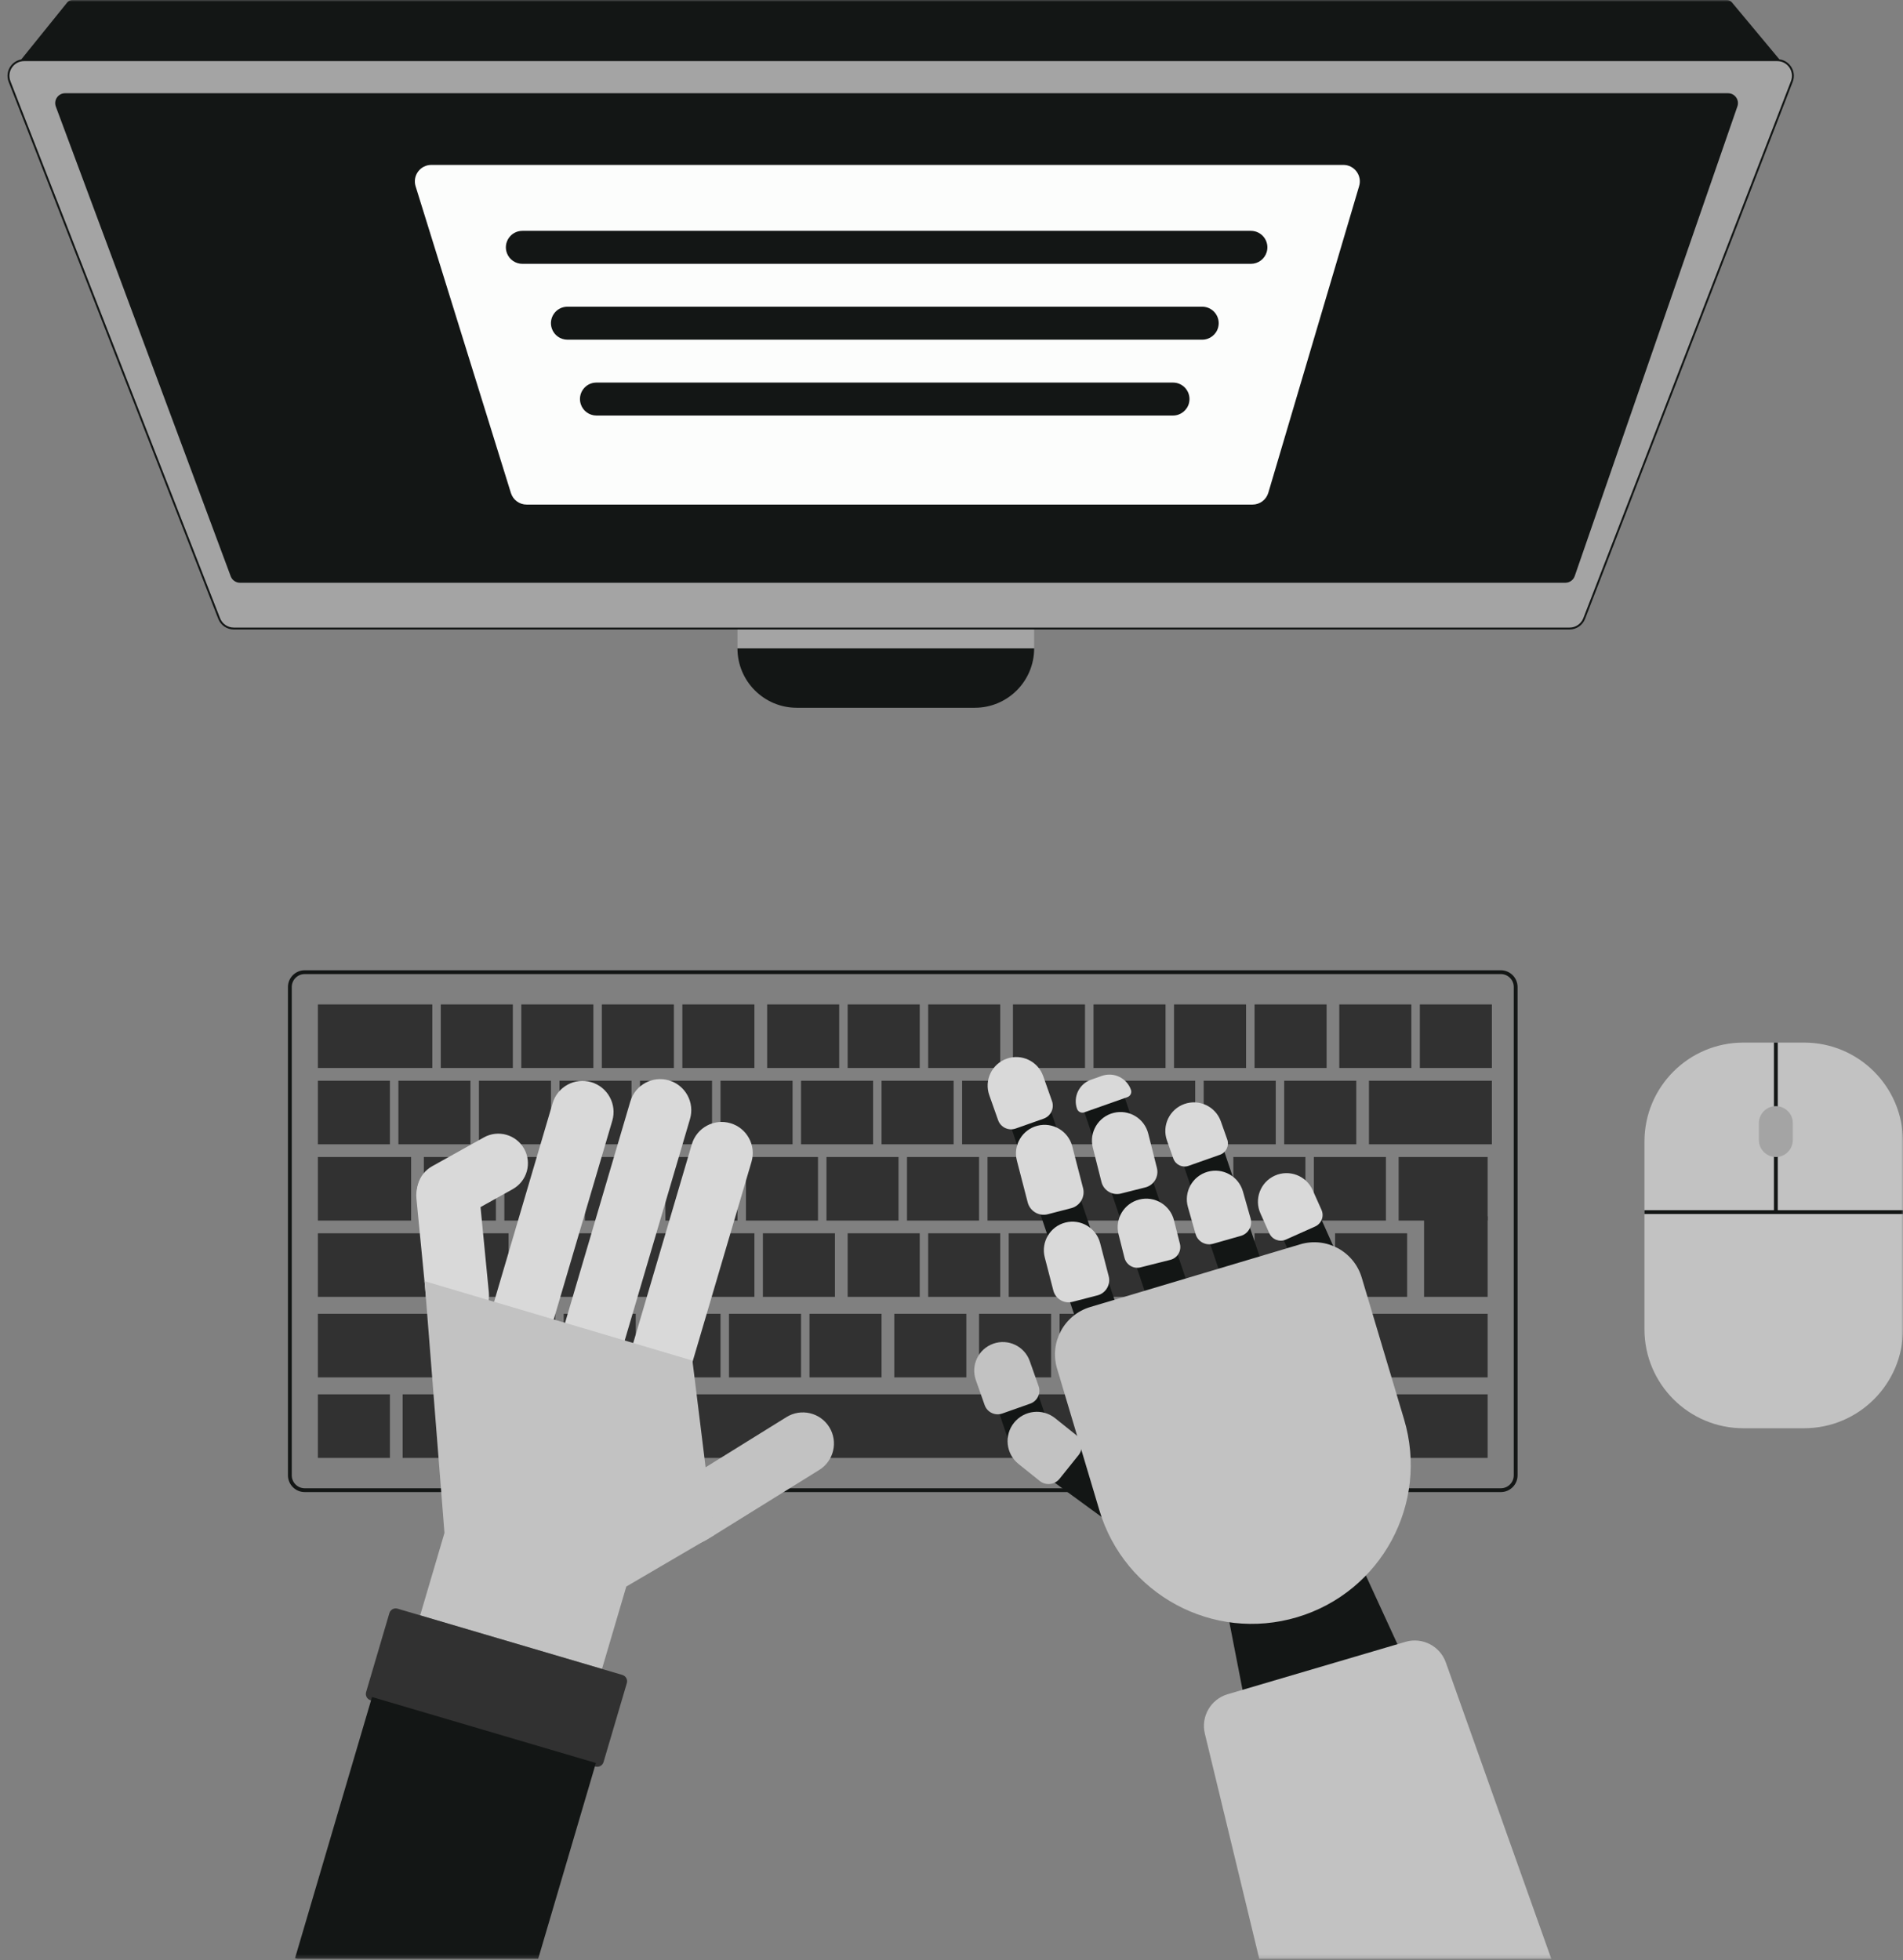 <svg width="500" height="515" viewBox="0 0 500 515" fill="none" xmlns="http://www.w3.org/2000/svg">
<rect x="0" y="0" width="500" height="515" fill="#808080" stroke="none"/>
<g clip-path="url(#clip0_16723_91100)">
<mask id="mask0_16723_91100" style="mask-type:luminance" maskUnits="userSpaceOnUse" x="0" y="0" width="500" height="515">
<path d="M500 0H0V514.731H500V0Z" fill="white"/>
</mask>
<g mask="url(#mask0_16723_91100)">
<path d="M271.716 164.81H193.765V170.378H271.716V164.81Z" fill="#A4A4A4"/>
<path d="M193.765 170.379H271.715C271.715 178.989 264.735 185.969 256.125 185.969H209.355C200.744 185.969 193.765 178.989 193.765 170.379Z" fill="#131615"/>
<path d="M17.66 0.645C17.989 0.237 18.485 0 19.009 0H453.713C454.227 0 454.715 0.228 455.044 0.623L469.791 18.315C470.731 19.444 469.929 21.158 468.459 21.158H4.738C3.282 21.158 2.475 19.471 3.389 18.337L17.66 0.645Z" fill="#131615"/>
<path d="M6.343 15.807H466.954C469.845 15.807 471.836 18.71 470.793 21.407L416.237 162.519C415.623 164.105 414.098 165.151 412.397 165.151H61.423C59.728 165.151 58.206 164.111 57.589 162.531L2.508 21.42C1.455 18.721 3.445 15.807 6.343 15.807Z" fill="#A4A4A4" stroke="#131615" stroke-width="0.5"/>
<path d="M14.67 28.005C14.037 26.307 15.293 24.499 17.106 24.499H454.033C455.821 24.499 457.075 26.26 456.49 27.949L413.747 151.369C413.384 152.416 412.398 153.118 411.291 153.118H63.054C61.968 153.118 60.997 152.443 60.618 151.425L14.67 28.005Z" fill="#131615"/>
<path d="M394.331 255.445H80.057C77.903 255.445 76.157 257.19 76.157 259.344V387.65C76.157 389.804 77.903 391.549 80.057 391.549H394.331C396.485 391.549 398.231 389.804 398.231 387.65V259.344C398.231 257.19 396.485 255.445 394.331 255.445Z" stroke="#131615"/>
<path d="M113.586 263.919H83.519V280.623H113.586V263.919Z" fill="#313131"/>
<path d="M134.744 263.919H115.813V280.623H134.744V263.919Z" fill="#313131"/>
<path d="M102.45 283.964H83.519V300.668H102.45V283.964Z" fill="#313131"/>
<path d="M130.29 304.009H111.359V320.712H130.29V304.009Z" fill="#313131"/>
<path d="M108.018 304.009H83.519V320.712H108.018V304.009Z" fill="#313131"/>
<path d="M133.631 324.053H83.519V340.757H133.631V324.053Z" fill="#313131"/>
<path d="M123.609 345.211H83.519V361.915H123.609V345.211Z" fill="#313131"/>
<path d="M390.869 345.211H340.758V361.915H390.869V345.211Z" fill="#313131"/>
<path d="M236.08 304.009H217.149V320.712H236.08V304.009Z" fill="#313131"/>
<path d="M241.649 324.053H222.718V340.757H241.649V324.053Z" fill="#313131"/>
<path d="M155.902 324.053H136.971V340.757H155.902V324.053Z" fill="#313131"/>
<path d="M102.45 366.37H83.519V383.074H102.45V366.37Z" fill="#313131"/>
<path d="M124.722 366.37H105.791V383.074H124.722V366.37Z" fill="#313131"/>
<path d="M146.992 366.37H128.062V383.074H146.992V366.37Z" fill="#313131"/>
<path d="M169.266 366.37H150.335V383.074H169.266V366.37Z" fill="#313131"/>
<path d="M283.966 366.37H172.607V383.074H283.966V366.37Z" fill="#313131"/>
<path d="M165.925 283.964H146.994V300.668H165.925V283.964Z" fill="#313131"/>
<path d="M193.765 304.009H174.834V320.712H193.765V304.009Z" fill="#313131"/>
<path d="M299.555 304.009H280.624V320.712H299.555V304.009Z" fill="#313131"/>
<path d="M305.123 324.053H286.192V340.757H305.123V324.053Z" fill="#313131"/>
<path d="M276.17 345.211H257.239V361.915H276.17V345.211Z" fill="#313131"/>
<path d="M210.468 345.211H191.537V361.915H210.468V345.211Z" fill="#313131"/>
<path d="M145.879 345.211H126.948V361.915H145.879V345.211Z" fill="#313131"/>
<path d="M219.376 324.053H200.445V340.757H219.376V324.053Z" fill="#313131"/>
<path d="M342.984 304.009H324.053V320.712H342.984V304.009Z" fill="#313131"/>
<path d="M348.553 324.053H329.622V340.757H348.553V324.053Z" fill="#313131"/>
<path d="M319.599 345.211H300.668V361.915H319.599V345.211Z" fill="#313131"/>
<path d="M253.899 345.211H234.968V361.915H253.899V345.211Z" fill="#313131"/>
<path d="M189.31 345.211H170.379V361.915H189.31V345.211Z" fill="#313131"/>
<path d="M229.399 283.964H210.468V300.668H229.399V283.964Z" fill="#313131"/>
<path d="M292.873 283.964H273.942V300.668H292.873V283.964Z" fill="#313131"/>
<path d="M123.608 283.964H104.677V300.668H123.608V283.964Z" fill="#313131"/>
<path d="M151.448 304.009H132.517V320.712H151.448V304.009Z" fill="#313131"/>
<path d="M257.24 304.009H238.309V320.712H257.24V304.009Z" fill="#313131"/>
<path d="M262.807 324.053H243.876V340.757H262.807V324.053Z" fill="#313131"/>
<path d="M177.06 324.053H158.129V340.757H177.06V324.053Z" fill="#313131"/>
<path d="M187.083 283.964H168.152V300.668H187.083V283.964Z" fill="#313131"/>
<path d="M214.922 304.009H195.991V320.712H214.922V304.009Z" fill="#313131"/>
<path d="M320.713 304.009H301.782V320.712H320.713V304.009Z" fill="#313131"/>
<path d="M326.282 324.053H307.351V340.757H326.282V324.053Z" fill="#313131"/>
<path d="M297.328 345.211H278.397V361.915H297.328V345.211Z" fill="#313131"/>
<path d="M306.238 366.37H287.307V383.074H306.238V366.37Z" fill="#313131"/>
<path d="M328.508 366.37H309.577V383.074H328.508V366.37Z" fill="#313131"/>
<path d="M350.78 366.37H331.849V383.074H350.78V366.37Z" fill="#313131"/>
<path d="M390.869 366.37H356.348V383.074H390.869V366.37Z" fill="#313131"/>
<path d="M231.625 345.211H212.694V361.915H231.625V345.211Z" fill="#313131"/>
<path d="M167.038 345.211H148.107V361.915H167.038V345.211Z" fill="#313131"/>
<path d="M364.144 304.009H345.213V320.712H364.144V304.009Z" fill="#313131"/>
<path d="M369.712 324.053H350.781V340.757H369.712V324.053Z" fill="#313131"/>
<path d="M390.87 304.009H367.484V320.712H390.87V304.009Z" fill="#313131"/>
<path d="M390.868 319.599H374.164V340.757H390.868V319.599Z" fill="#313131"/>
<path d="M250.558 283.964H231.627V300.668H250.558V283.964Z" fill="#313131"/>
<path d="M314.033 283.964H295.102V300.668H314.033V283.964Z" fill="#313131"/>
<path d="M144.766 283.964H125.835V300.668H144.766V283.964Z" fill="#313131"/>
<path d="M172.606 304.009H153.675V320.712H172.606V304.009Z" fill="#313131"/>
<path d="M278.396 304.009H259.465V320.712H278.396V304.009Z" fill="#313131"/>
<path d="M283.964 324.053H265.033V340.757H283.964V324.053Z" fill="#313131"/>
<path d="M198.219 324.053H179.288V340.757H198.219V324.053Z" fill="#313131"/>
<path d="M208.241 283.964H189.31V300.668H208.241V283.964Z" fill="#313131"/>
<path d="M271.715 283.964H252.784V300.668H271.715V283.964Z" fill="#313131"/>
<path d="M335.189 283.964H316.258V300.668H335.189V283.964Z" fill="#313131"/>
<path d="M356.348 283.964H337.417V300.668H356.348V283.964Z" fill="#313131"/>
<path d="M391.983 283.964H359.688V300.668H391.983V283.964Z" fill="#313131"/>
<path d="M155.902 263.919H136.971V280.623H155.902V263.919Z" fill="#313131"/>
<path d="M177.06 263.919H158.129V280.623H177.06V263.919Z" fill="#313131"/>
<path d="M198.219 263.919H179.288V280.623H198.219V263.919Z" fill="#313131"/>
<path d="M220.491 263.919H201.561V280.623H220.491V263.919Z" fill="#313131"/>
<path d="M241.649 263.919H222.718V280.623H241.649V263.919Z" fill="#313131"/>
<path d="M262.807 263.919H243.876V280.623H262.807V263.919Z" fill="#313131"/>
<path d="M285.077 263.919H266.146V280.623H285.077V263.919Z" fill="#313131"/>
<path d="M306.238 263.919H287.307V280.623H306.238V263.919Z" fill="#313131"/>
<path d="M327.395 263.919H308.464V280.623H327.395V263.919Z" fill="#313131"/>
<path d="M348.553 263.919H329.622V280.623H348.553V263.919Z" fill="#313131"/>
<path d="M370.823 263.919H351.893V280.623H370.823V263.919Z" fill="#313131"/>
<path d="M391.984 263.919H373.053V280.623H391.984V263.919Z" fill="#313131"/>
<path d="M357.581 411.163L322.023 421.187L327.789 450.802L370.113 438.42L357.581 411.163Z" fill="#131615"/>
<path d="M334.589 319.855L344.874 315.254L350.702 328.281L340.417 332.882L334.589 319.855Z" fill="#131615"/>
<path d="M309.439 301.562L320.116 297.964L331.553 331.9L320.876 335.498L309.439 301.562Z" fill="#131615"/>
<path d="M284.27 290.31L294.947 286.711L312.456 338.663L301.779 342.261L284.27 290.31Z" fill="#131615"/>
<path d="M263.928 291.059L274.604 287.461L293.737 344.23L283.06 347.828L263.928 291.059Z" fill="#131615"/>
<path d="M260.557 365.422L271.234 361.824L275.589 374.746L264.912 378.344L260.557 365.422Z" fill="#131615"/>
<path d="M275.206 388.195L281.854 379.099L299.019 391.644L292.371 400.74L275.206 388.195Z" fill="#131615"/>
<path d="M344.884 312.692C343.189 308.905 338.747 307.208 334.96 308.902C331.173 310.596 329.476 315.039 331.17 318.826L333.501 324.037C334.247 325.703 336.202 326.45 337.867 325.705L345.546 322.269C347.213 321.523 347.96 319.568 347.215 317.903L344.884 312.692Z" fill="#D9D9D9"/>
<path d="M320.776 294.661C319.395 290.75 315.105 288.698 311.192 290.079C307.281 291.46 305.23 295.75 306.61 299.662L308.288 304.414C308.865 306.049 310.657 306.906 312.291 306.328L320.54 303.417C322.173 302.84 323.03 301.047 322.454 299.413L320.776 294.661Z" fill="#D9D9D9"/>
<path d="M297.149 286.356C296.046 283.233 292.621 281.595 289.498 282.698L286.641 283.706C283.519 284.809 281.881 288.234 282.983 291.357C283.259 292.138 284.115 292.548 284.896 292.272L296.234 288.269C297.015 287.993 297.424 287.137 297.149 286.356Z" fill="#D9D9D9"/>
<path d="M274.093 282.758C272.711 278.846 268.421 276.795 264.509 278.176C260.597 279.556 258.546 283.847 259.926 287.759L262.243 294.322C262.909 296.207 264.976 297.195 266.86 296.53L274.203 293.938C276.087 293.273 277.075 291.206 276.41 289.321L274.093 282.758Z" fill="#D9D9D9"/>
<path d="M270.565 357.64C269.184 353.728 264.893 351.677 260.982 353.058C257.07 354.439 255.018 358.73 256.399 362.641L258.716 369.205C259.382 371.089 261.449 372.077 263.333 371.413L270.675 368.82C272.56 368.155 273.548 366.088 272.882 364.204L270.565 357.64Z" fill="#C2C2C2"/>
<path d="M277.248 372.651C273.93 369.991 269.084 370.523 266.423 373.841C263.763 377.159 264.295 382.004 267.613 384.666L273.179 389.13C274.777 390.412 277.112 390.155 278.393 388.557L283.388 382.329C284.67 380.731 284.413 378.397 282.815 377.115L277.248 372.651Z" fill="#C2C2C2"/>
<path d="M281.721 301.185C280.68 297.169 276.582 294.756 272.565 295.796C268.55 296.836 266.137 300.935 267.177 304.951L270.022 315.938C270.623 318.254 272.987 319.646 275.303 319.046L281.457 317.452C283.773 316.853 285.165 314.489 284.565 312.172L281.721 301.185Z" fill="#D9D9D9"/>
<path d="M289.049 326.627C288.009 322.611 283.91 320.198 279.894 321.238C275.878 322.278 273.465 326.377 274.505 330.393L276.761 339.103C277.332 341.309 279.584 342.635 281.791 342.064L288.343 340.367C290.549 339.796 291.875 337.544 291.303 335.337L289.049 326.627Z" fill="#D9D9D9"/>
<path d="M301.696 297.866C300.682 293.843 296.599 291.405 292.576 292.419C288.553 293.432 286.114 297.515 287.128 301.537L289.404 310.566C289.972 312.818 292.258 314.184 294.51 313.615L300.921 312C303.173 311.432 304.539 309.146 303.971 306.893L301.696 297.866Z" fill="#D9D9D9"/>
<path d="M308.455 320.631C307.441 316.608 303.358 314.169 299.336 315.183C295.313 316.197 292.874 320.28 293.888 324.302L295.448 330.489C295.916 332.348 297.804 333.476 299.663 333.007L307.496 331.033C309.356 330.564 310.483 328.677 310.014 326.816L308.455 320.631Z" fill="#D9D9D9"/>
<path d="M326.57 313.06C325.435 309.07 321.28 306.755 317.291 307.889C313.3 309.023 310.985 313.178 312.119 317.168L314.132 324.248C314.694 326.223 316.75 327.369 318.725 326.808L326.022 324.732C327.998 324.172 329.143 322.115 328.582 320.14L326.57 313.06Z" fill="#D9D9D9"/>
<path d="M357.782 335.688C355.729 328.81 348.487 324.9 341.608 326.953L286.469 343.421C279.591 345.475 275.68 352.717 277.735 359.595L288.861 396.852C295.463 418.957 318.734 431.524 340.839 424.923C362.943 418.321 375.511 395.049 368.91 372.945L357.782 335.688Z" fill="#C2C2C2"/>
<path d="M379.88 436.811C378.339 432.477 373.679 430.104 369.267 431.404L322.54 445.173C318.109 446.479 315.481 451.031 316.566 455.521L341.447 558.487C342.604 563.273 347.51 566.135 352.245 564.785L409.793 548.385C414.606 547.013 417.26 541.86 415.582 537.146L379.88 436.811Z" fill="#C2C2C2"/>
<path d="M134.716 312.455C138.47 310.362 139.817 305.623 137.724 301.869C135.632 298.114 130.892 296.767 127.138 298.86L113.543 306.438C109.789 308.53 108.442 313.27 110.534 317.024C112.627 320.778 117.367 322.125 121.121 320.033L134.716 312.455Z" fill="#D9D9D9"/>
<path d="M116.84 305.86L116.84 305.86C112.293 306.303 108.967 310.349 109.41 314.896L111.974 341.182C112.418 345.729 116.463 349.056 121.01 348.612L121.01 348.612C125.557 348.169 128.883 344.123 128.44 339.576L125.876 313.29C125.433 308.743 121.387 305.417 116.84 305.86Z" fill="#D9D9D9"/>
<path d="M160.874 294.493C162.15 290.164 159.675 285.62 155.347 284.344C151.018 283.068 146.474 285.543 145.198 289.872L129.575 342.87C128.298 347.199 130.773 351.742 135.102 353.018C139.43 354.294 143.974 351.82 145.25 347.491L160.874 294.493Z" fill="#D9D9D9"/>
<path d="M181.295 294.023C182.571 289.694 180.096 285.151 175.767 283.875C171.439 282.599 166.895 285.073 165.619 289.402L147.795 349.865C146.519 354.194 148.993 358.737 153.322 360.013C157.651 361.289 162.194 358.815 163.47 354.486L181.295 294.023Z" fill="#D9D9D9"/>
<path d="M197.45 305.277C198.726 300.948 196.251 296.405 191.923 295.129C187.594 293.852 183.05 296.327 181.774 300.656L163.95 361.119C162.674 365.448 165.149 369.991 169.477 371.267C173.806 372.543 178.35 370.069 179.626 365.74L197.45 305.277Z" fill="#D9D9D9"/>
<path d="M215.253 386.234C219.087 383.854 220.266 378.816 217.886 374.982C215.506 371.148 210.468 369.969 206.634 372.35L177.14 390.659C173.306 393.039 172.127 398.077 174.507 401.911C176.888 405.745 181.925 406.924 185.759 404.544L215.253 386.234Z" fill="#C2C2C2"/>
<path d="M181.932 357.495L111.555 336.63L116.78 402.789L110.398 424.436L158.171 438.519L164.554 416.873L187.596 403.382L181.932 357.495Z" fill="#C2C2C2"/>
<path d="M163.522 440.1L104.459 422.689C103.541 422.418 102.577 422.943 102.307 423.861L96.193 444.6C95.922 445.518 96.447 446.482 97.365 446.752L156.428 464.164C157.346 464.434 158.31 463.909 158.58 462.991L164.694 442.252C164.965 441.334 164.44 440.371 163.522 440.1Z" fill="#313131"/>
<path d="M156.571 463.238L97.748 445.897L77.517 514.523L136.34 531.864L156.571 463.238Z" fill="#131615"/>
<path d="M474.002 273.942H458.067C443.709 273.942 432.07 285.581 432.07 299.938V349.282C432.07 363.639 443.709 375.278 458.067 375.278H474.002C488.36 375.278 499.999 363.639 499.999 349.282V299.938C499.999 285.581 488.36 273.942 474.002 273.942Z" fill="#C2C2C2"/>
<path d="M432.07 318.484H499.999" stroke="#131615"/>
<path d="M466.592 273.942V318.485" stroke="#131615"/>
<path d="M471.046 295.1C471.046 292.64 469.052 290.646 466.592 290.646C464.132 290.646 462.138 292.64 462.138 295.1V299.554C462.138 302.014 464.132 304.009 466.592 304.009C469.052 304.009 471.046 302.014 471.046 299.554V295.1Z" fill="#A4A4A4"/>
<path d="M109.198 48.946C108.332 46.157 110.415 43.328 113.336 43.328H352.951C355.847 43.328 357.928 46.114 357.105 48.891L333.241 129.48C332.696 131.32 331.006 132.582 329.087 132.582H138.373C136.475 132.582 134.798 131.347 134.235 129.535L109.198 48.946Z" fill="#FCFDFC"/>
<path d="M133.226 66.6C132.088 63.754 134.184 60.659 137.249 60.659H328.666C331.568 60.659 333.649 63.456 332.816 66.236C332.266 68.069 330.579 69.324 328.666 69.324H137.249C135.478 69.324 133.884 68.245 133.226 66.6Z" fill="#131615"/>
<path d="M145.002 86.356C144.015 83.538 146.106 80.589 149.092 80.589H315.871C318.711 80.589 320.783 83.277 320.061 86.024C319.561 87.928 317.84 89.255 315.871 89.255H149.092C147.251 89.255 145.612 88.092 145.002 86.356Z" fill="#131615"/>
<path d="M152.589 106.173C151.694 103.378 153.78 100.52 156.716 100.52H308.196C310.997 100.52 313.063 103.139 312.409 105.864C311.941 107.812 310.199 109.185 308.196 109.185H156.716C154.831 109.185 153.163 107.968 152.589 106.173Z" fill="#131615"/>
</g>
</g>
<defs>
<clipPath id="clip0_16723_91100">
<rect width="500" height="514.731" fill="white"/>
</clipPath>
</defs>
</svg>
